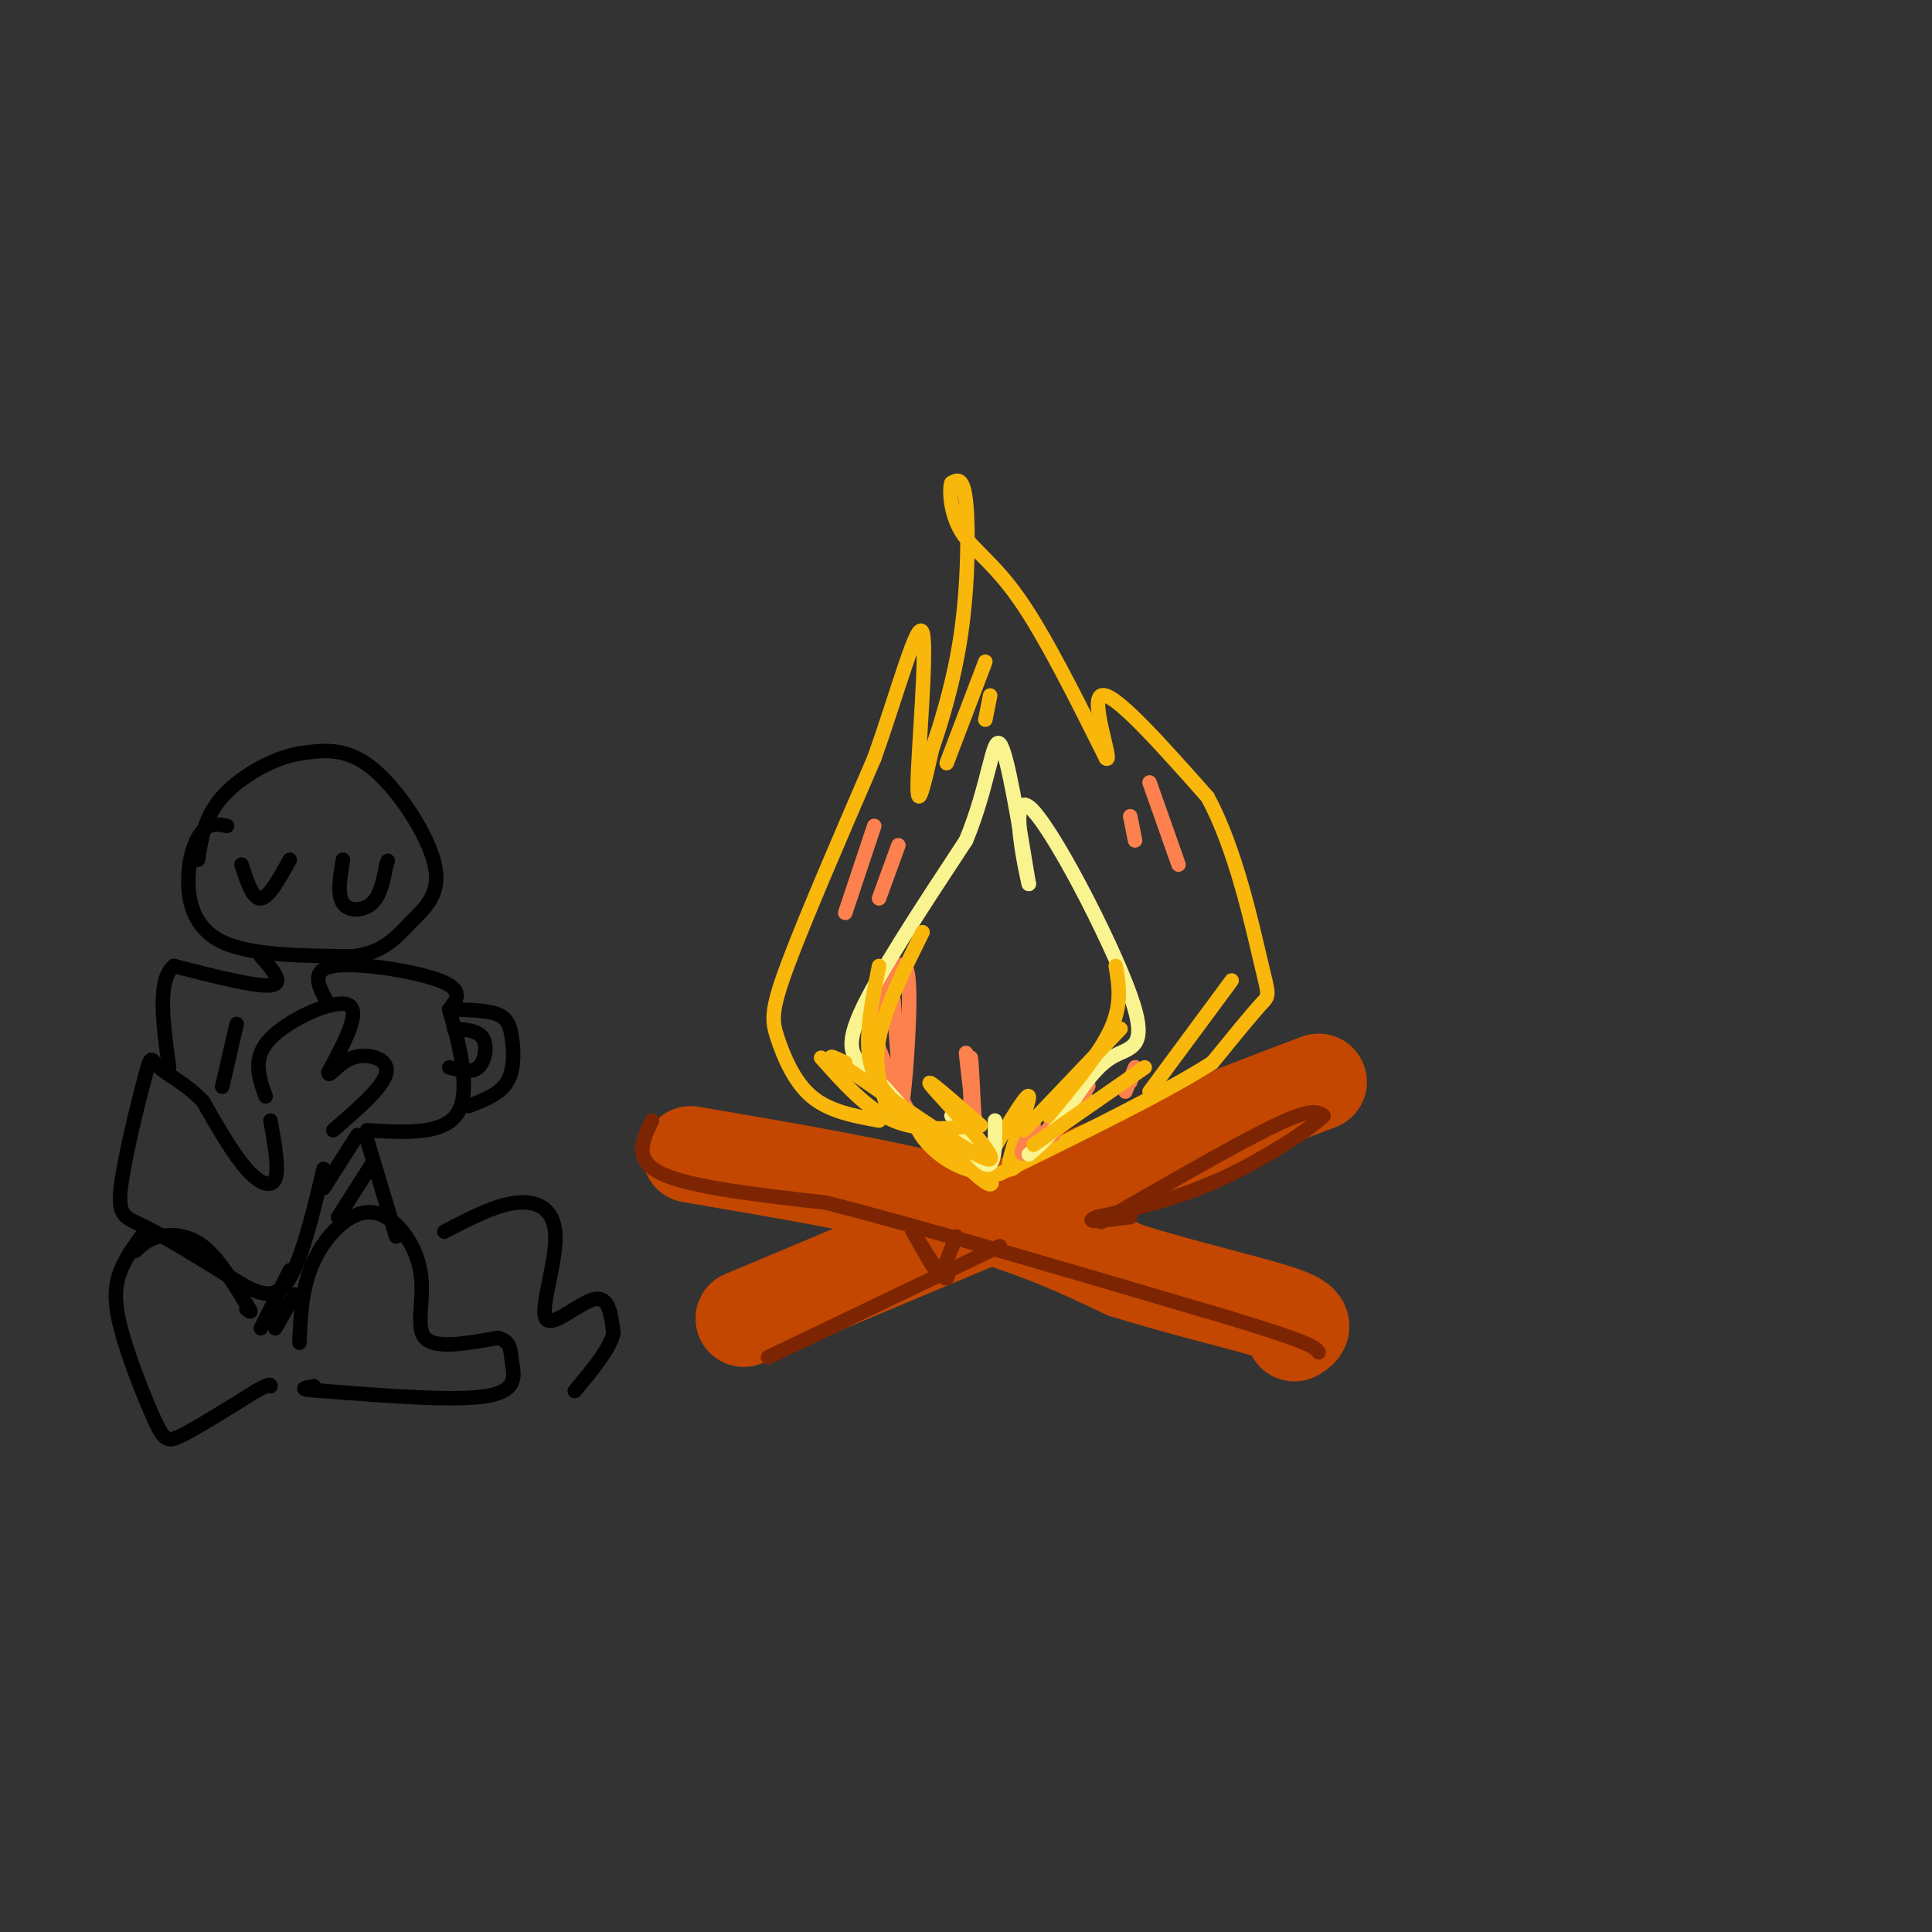 <svg viewBox='0 0 400 400' version='1.1' xmlns='http://www.w3.org/2000/svg' xmlns:xlink='http://www.w3.org/1999/xlink'><rect x="0" y="0" width="400" height="400" fill="#333333" stroke="none"/><g fill='none' stroke='rgb(195,71,1)' stroke-width='20' stroke-linecap='round' stroke-linejoin='round'><path d='M154,273c0.000,0.000 81.000,-34.000 81,-34'/><path d='M235,239c19.833,-8.167 28.917,-11.583 38,-15'/><path d='M143,239c20.500,3.500 41.000,7.000 56,11c15.000,4.000 24.500,8.500 34,13'/><path d='M233,263c12.267,3.844 25.933,6.956 32,9c6.067,2.044 4.533,3.022 3,4'/></g>
<g fill='none' stroke='rgb(125,37,2)' stroke-width='3' stroke-linecap='round' stroke-linejoin='round'><path d='M135,232c-2.000,4.083 -4.000,8.167 2,11c6.000,2.833 20.000,4.417 34,6'/><path d='M171,249c19.667,5.000 51.833,14.500 84,24'/><path d='M255,273c17.000,5.167 17.500,6.083 18,7'/><path d='M159,281c0.000,0.000 48.000,-23.000 48,-23'/><path d='M193,262c-2.333,-4.022 -4.667,-8.044 -4,-7c0.667,1.044 4.333,7.156 6,9c1.667,1.844 1.333,-0.578 1,-3'/><path d='M196,261c0.500,-1.333 1.250,-3.167 2,-5'/><path d='M228,253c14.167,-8.167 28.333,-16.333 36,-20c7.667,-3.667 8.833,-2.833 10,-2'/><path d='M274,231c-1.956,2.222 -11.844,8.778 -21,13c-9.156,4.222 -17.578,6.111 -26,8'/><path d='M227,252c-3.167,1.333 1.917,0.667 7,0'/></g>
<g fill='none' stroke='rgb(249,183,11)' stroke-width='3' stroke-linecap='round' stroke-linejoin='round'><path d='M182,232c-5.173,-0.946 -10.345,-1.893 -14,-5c-3.655,-3.107 -5.792,-8.375 -7,-12c-1.208,-3.625 -1.488,-5.607 2,-15c3.488,-9.393 10.744,-26.196 18,-43'/><path d='M181,157c5.143,-14.464 9.000,-29.125 10,-26c1.000,3.125 -0.857,24.036 -1,31c-0.143,6.964 1.429,-0.018 3,-7'/><path d='M193,155c1.726,-4.952 4.542,-13.833 6,-24c1.458,-10.167 1.560,-21.619 1,-27c-0.560,-5.381 -1.780,-4.690 -3,-4'/><path d='M197,100c-0.512,1.202 -0.292,6.208 2,10c2.292,3.792 6.655,6.369 12,14c5.345,7.631 11.673,20.315 18,33'/><path d='M229,157c1.600,1.311 -3.400,-11.911 -1,-13c2.400,-1.089 12.200,9.956 22,21'/><path d='M250,165c5.774,10.548 9.208,26.417 11,34c1.792,7.583 1.940,6.881 0,9c-1.940,2.119 -5.970,7.060 -10,12'/><path d='M251,220c-9.000,5.833 -26.500,14.417 -44,23'/><path d='M207,243c-11.417,0.607 -17.958,-9.375 -17,-10c0.958,-0.625 9.417,8.107 13,11c3.583,2.893 2.292,-0.054 1,-3'/><path d='M204,241c2.614,-4.751 8.649,-15.129 9,-14c0.351,1.129 -4.982,13.766 -4,15c0.982,1.234 8.281,-8.933 12,-13c3.719,-4.067 3.860,-2.033 4,0'/></g>
<g fill='none' stroke='rgb(252,129,78)' stroke-width='3' stroke-linecap='round' stroke-linejoin='round'><path d='M188,230c-3.027,-6.045 -6.054,-12.089 -7,-16c-0.946,-3.911 0.190,-5.687 2,-9c1.810,-3.313 4.295,-8.161 5,-3c0.705,5.161 -0.370,20.332 -1,25c-0.630,4.668 -0.815,-1.166 -1,-7'/><path d='M186,220c-0.333,-3.333 -0.667,-8.167 -1,-13'/><path d='M202,238c-0.417,-9.250 -0.833,-18.500 -1,-19c-0.167,-0.500 -0.083,7.750 0,16'/><path d='M218,235c4.311,-5.778 8.622,-11.556 7,-10c-1.622,1.556 -9.178,10.444 -12,13c-2.822,2.556 -0.911,-1.222 1,-5'/><path d='M202,235c-1.000,-8.333 -2.000,-16.667 -2,-17c0.000,-0.333 1.000,7.333 2,15'/><path d='M234,224c0.583,-1.667 1.167,-3.333 1,-3c-0.167,0.333 -1.083,2.667 -2,5'/><path d='M175,189c0.000,0.000 6.000,-18.000 6,-18'/><path d='M182,186c0.000,0.000 4.000,-11.000 4,-11'/><path d='M238,162c0.000,0.000 6.000,17.000 6,17'/><path d='M234,169c0.000,0.000 1.000,5.000 1,5'/></g>
<g fill='none' stroke='rgb(249,244,144)' stroke-width='3' stroke-linecap='round' stroke-linejoin='round'><path d='M190,233c-3.511,-4.111 -7.022,-8.222 -10,-11c-2.978,-2.778 -5.422,-4.222 -2,-12c3.422,-7.778 12.711,-21.889 22,-36'/><path d='M200,174c4.711,-11.333 5.489,-21.667 7,-20c1.511,1.667 3.756,15.333 6,29'/><path d='M213,183c-0.373,-1.338 -4.306,-19.183 0,-16c4.306,3.183 16.852,27.396 21,39c4.148,11.604 -0.100,10.601 -4,13c-3.900,2.399 -7.450,8.199 -11,14'/><path d='M219,233c-2.833,3.333 -4.417,4.667 -6,6'/><path d='M197,231c3.804,5.423 7.607,10.845 7,10c-0.607,-0.845 -5.625,-7.958 -6,-8c-0.375,-0.042 3.893,6.988 6,8c2.107,1.012 2.054,-3.994 2,-9'/></g>
<g fill='none' stroke='rgb(249,183,11)' stroke-width='3' stroke-linecap='round' stroke-linejoin='round'><path d='M203,233c-6.222,-5.467 -12.444,-10.933 -10,-8c2.444,2.933 13.556,14.267 12,15c-1.556,0.733 -15.778,-9.133 -30,-19'/><path d='M175,221c-5.000,-3.333 -2.500,-2.167 0,-1'/><path d='M170,219c4.750,5.333 9.500,10.667 15,13c5.500,2.333 11.750,1.667 18,1'/><path d='M214,237c0.000,0.000 23.000,-16.000 23,-16'/><path d='M212,234c0.000,0.000 20.000,-21.000 20,-21'/><path d='M217,231c5.333,-6.417 10.667,-12.833 13,-18c2.333,-5.167 1.667,-9.083 1,-13'/><path d='M187,230c-3.083,-3.000 -6.167,-6.000 -7,-11c-0.833,-5.000 0.583,-12.000 2,-19'/><path d='M184,230c-1.583,-4.417 -3.167,-8.833 -2,-15c1.167,-6.167 5.083,-14.083 9,-22'/><path d='M238,226c0.000,0.000 17.000,-23.000 17,-23'/><path d='M196,158c0.000,0.000 8.000,-21.000 8,-21'/><path d='M204,149c0.000,0.000 1.000,-5.000 1,-5'/></g>
<g fill='none' stroke='rgb(0,0,0)' stroke-width='3' stroke-linecap='round' stroke-linejoin='round'><path d='M55,227c-1.444,-3.978 -2.889,-7.956 1,-12c3.889,-4.044 13.111,-8.156 16,-7c2.889,1.156 -0.556,7.578 -4,14'/><path d='M68,222c-0.036,1.452 1.875,-1.917 5,-3c3.125,-1.083 7.464,0.119 7,3c-0.464,2.881 -5.732,7.440 -11,12'/><path d='M68,208c-1.978,-3.578 -3.956,-7.156 1,-8c4.956,-0.844 16.844,1.044 22,3c5.156,1.956 3.578,3.978 2,6'/><path d='M93,209c1.600,5.422 4.600,15.978 2,21c-2.600,5.022 -10.800,4.511 -19,4'/><path d='M94,209c3.482,0.095 6.964,0.190 9,1c2.036,0.810 2.625,2.333 3,5c0.375,2.667 0.536,6.476 -1,9c-1.536,2.524 -4.768,3.762 -8,5'/><path d='M93,221c2.289,0.622 4.578,1.244 6,0c1.422,-1.244 1.978,-4.356 1,-6c-0.978,-1.644 -3.489,-1.822 -6,-2'/><path d='M56,232c0.889,4.978 1.778,9.956 1,12c-0.778,2.044 -3.222,1.156 -6,-2c-2.778,-3.156 -5.889,-8.578 -9,-14'/><path d='M42,228c-3.337,-3.525 -7.179,-5.337 -9,-7c-1.821,-1.663 -1.622,-3.178 -3,2c-1.378,5.178 -4.332,17.048 -5,23c-0.668,5.952 0.952,5.986 5,8c4.048,2.014 10.524,6.007 17,10'/><path d='M47,264c4.956,3.067 8.844,5.733 12,2c3.156,-3.733 5.578,-13.867 8,-24'/><path d='M62,278c0.228,-5.801 0.456,-11.601 3,-17c2.544,-5.399 7.404,-10.396 12,-10c4.596,0.396 8.930,6.183 10,12c1.070,5.817 -1.123,11.662 1,14c2.123,2.338 8.561,1.169 15,0'/><path d='M103,277c2.893,0.702 2.625,2.458 3,5c0.375,2.542 1.393,5.869 -5,7c-6.393,1.131 -20.196,0.065 -34,-1'/><path d='M67,288c-6.000,-0.333 -4.000,-0.667 -2,-1'/><path d='M92,255c5.300,-2.770 10.600,-5.541 15,-6c4.400,-0.459 7.901,1.392 8,7c0.099,5.608 -3.204,14.971 -2,17c1.204,2.029 6.915,-3.278 10,-4c3.085,-0.722 3.542,3.139 4,7'/><path d='M127,276c-0.667,3.167 -4.333,7.583 -8,12'/><path d='M30,255c-1.925,2.560 -3.850,5.120 -5,8c-1.150,2.880 -1.525,6.081 0,12c1.525,5.919 4.949,14.555 7,19c2.051,4.445 2.729,4.699 6,3c3.271,-1.699 9.136,-5.349 15,-9'/><path d='M53,288c3.000,-1.667 3.000,-1.333 3,-1'/><path d='M47,171c-1.726,-0.339 -3.452,-0.679 -5,1c-1.548,1.679 -2.917,5.375 -3,10c-0.083,4.625 1.119,10.179 7,13c5.881,2.821 16.440,2.911 27,3'/><path d='M73,198c6.432,-0.703 9.013,-3.962 12,-7c2.987,-3.038 6.381,-5.856 5,-12c-1.381,-6.144 -7.537,-15.612 -13,-20c-5.463,-4.388 -10.231,-3.694 -15,-3'/><path d='M62,156c-5.667,0.956 -12.333,4.844 -16,9c-3.667,4.156 -4.333,8.578 -5,13'/><path d='M50,179c1.167,3.583 2.333,7.167 4,7c1.667,-0.167 3.833,-4.083 6,-8'/><path d='M71,178c-0.600,3.622 -1.200,7.244 0,9c1.200,1.756 4.200,1.644 6,0c1.800,-1.644 2.400,-4.822 3,-8'/><path d='M80,179c0.500,-1.333 0.250,-0.667 0,0'/><path d='M54,198c2.500,2.833 5.000,5.667 2,6c-3.000,0.333 -11.500,-1.833 -20,-4'/><path d='M36,200c-3.500,2.833 -2.250,11.917 -1,21'/><path d='M28,259c1.311,-1.222 2.622,-2.444 5,-3c2.378,-0.556 5.822,-0.444 9,2c3.178,2.444 6.089,7.222 9,12'/><path d='M51,270c1.500,2.167 0.750,1.583 0,1'/><path d='M76,236c0.000,0.000 6.000,20.000 6,20'/><path d='M54,275c0.000,0.000 6.000,-12.000 6,-12'/><path d='M57,275c0.000,0.000 4.000,-7.000 4,-7'/><path d='M49,212c0.000,0.000 -3.000,13.000 -3,13'/><path d='M67,246c0.000,0.000 7.000,-11.000 7,-11'/><path d='M70,252c0.000,0.000 7.000,-11.000 7,-11'/></g>
</svg>